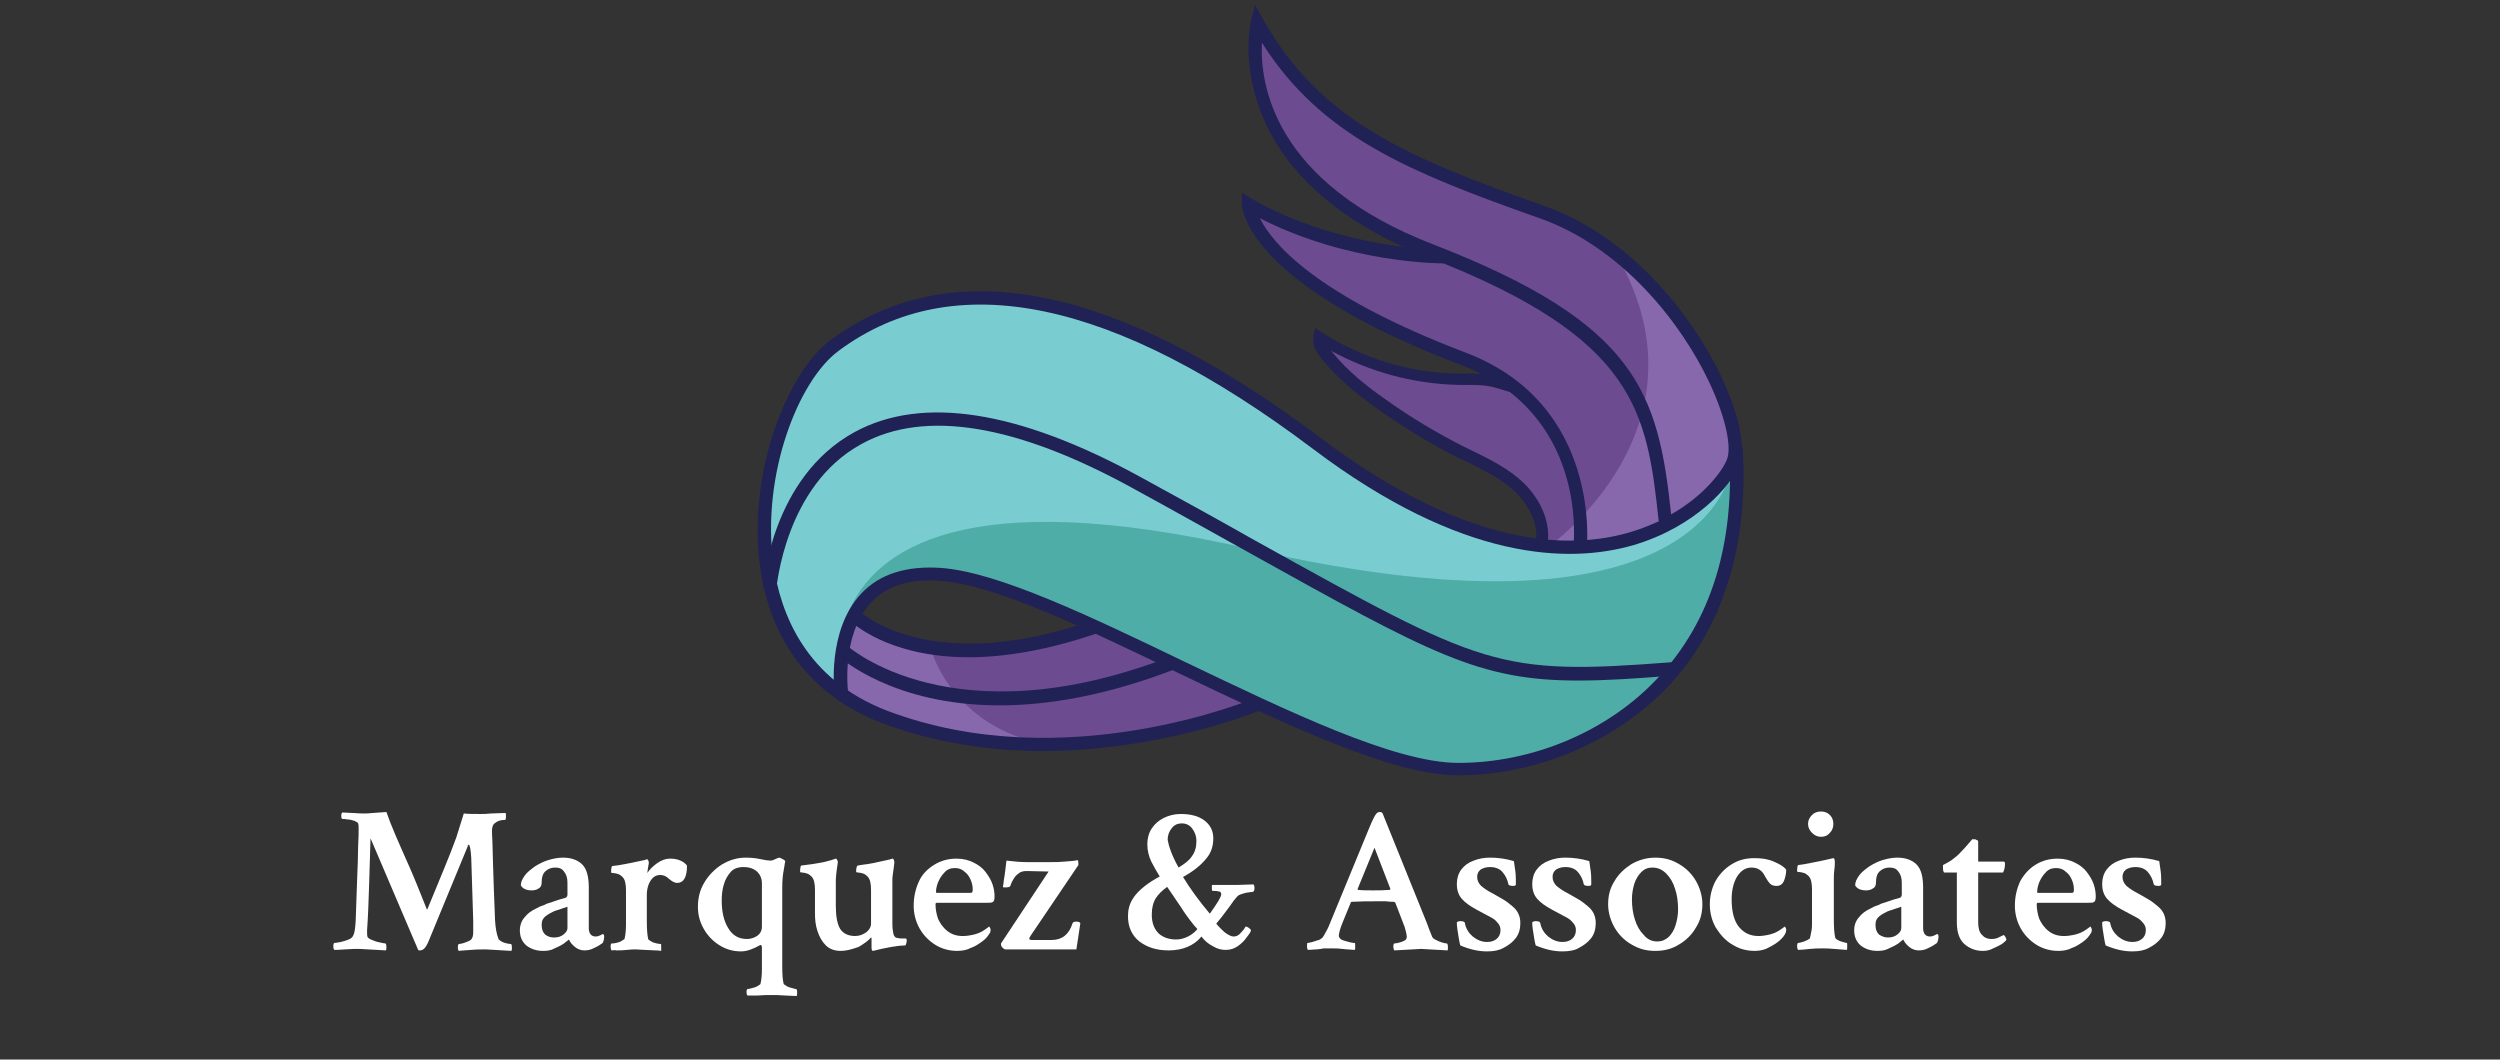 <svg xmlns="http://www.w3.org/2000/svg" xmlns:xlink="http://www.w3.org/1999/xlink" id="Layer_1" x="0px" y="0px" viewBox="0 0 504 213.6" style="enable-background:new 0 0 504 213.6;" xml:space="preserve"><rect x="0" y="0" width="504" height="213.6" fill="#333333" stroke="none"/><style type="text/css">	.st0{fill:#6C4B90;}	.st1{fill:#212153;}	.st2{fill:none;stroke:#000000;stroke-miterlimit:10;}	.st3{fill:#79CDD0;}	.st4{fill:#4FADA8;}	.st5{fill:#8868AD;}	.st6{fill:#202154;}	.st7{fill:#FFFFFF;}</style><g>	<g>		<g>			<g>				<path class="st0" d="M310.5,110.7c1.3-4.4-0.9-9.2-4.2-12.4c-3.3-3.2-7.6-5.1-11.7-7.1c-5.6-2.8-10.9-6.1-16-9.7     c-4-2.9-7.9-6-11-9.9c-0.9-1.1-1.7-2.3-1.5-3.7c8.4,5.3,18.2,8.2,28.1,8.4c2.6,0,5.3-0.1,7.8,0.7l11,3.3l10.8,28.6l-7.1,1.7     H310.5z"></path>				<path class="st1" d="M310.5,111.9h-1.6l0.5-1.5c1.3-4.3-1.3-8.7-3.9-11.2c-2.7-2.6-6.3-4.4-9.8-6.1l-1.7-0.8     c-5.6-2.8-11-6.1-16.2-9.8c-3.4-2.4-7.8-5.8-11.3-10.1c-1-1.2-2-2.8-1.7-4.6l0.3-1.7l1.5,1c8.2,5.2,17.7,8.1,27.4,8.2l1.4,0     c2.2,0,4.5,0,6.8,0.7l11.5,3.5l11.5,30.4l-8.4,2L310.5,111.9z M312,109.5h4.6l5.5-1.4L312,81.3l-10.4-3.1     c-1.9-0.6-3.9-0.6-6.1-0.6l-1.4,0c-9.1-0.2-17.9-2.6-25.8-6.9c0.1,0.1,0.1,0.1,0.2,0.2c3.3,4.1,7.5,7.3,10.8,9.6     c5,3.6,10.4,6.8,15.9,9.6l1.7,0.8c3.6,1.8,7.3,3.6,10.3,6.5C310.7,100.8,312.6,105.4,312,109.5z"></path>			</g>		</g>		<g>			<path class="st2" d="M335.8,105.9"></path>		</g>		<path class="st3" d="M349.8,89.9c3.1,47.4-31.2,65-55.9,65c-24.7,0-80.6-37.5-104.3-39.3s-20.1,24.3-20.1,24.3s-0.1,0-0.7-0.5   c-24.9-18.4-13.9-60.2-0.7-69.8c15.3-11.3,44-20.3,97.3,19.9s81,11.5,83.9,3.6L349.8,89.9z"></path>		<path class="st0" d="M169.6,139.9c0,0-0.1-12.4,2.5-16c0,0,16,14.8,48.7,2.3l32.4,15.3c0,0-16.8,8.4-38.6,8.6   S181.6,147.5,169.6,139.9z"></path>		<g>			<path class="st0" d="M318.5,110.3c0,0,1.6-23.6-15.3-33.8c-16.9-10.2-12.8-2.7-37.9-19.1c0,0-12.7-8.2-13.6-16.3    c0,0,14.4,9.7,37.4,10.5c0,0,5.7,1.1,12.9,4.9s18.5,8.5,27,22c0,0,5.8,9.7,6.7,27.4C335.8,105.9,322.1,112,318.5,110.3z"></path>		</g>		<g>			<path class="st0" d="M289.2,50.9c0,0-22.3-7.5-30.1-21.5c-7.8-14-6.2-15.9-5.7-24.2c0,0,10.4,15.1,19.4,20.5s21.2,11.8,41.7,18.5    c0,0,13.1,5.1,24.7,21.2c11.6,16,10.7,26.1,10.7,26.1s-2.6,9.3-14.1,14.4c0,0,0.7-24.7-16.1-38.6    C319.6,67.4,302.6,54.2,289.2,50.9z"></path>		</g>		<g>			<path class="st3" d="M337.3,134.9c-40.7,3.1-38.3,0.7-108-37.5s-74,21.3-74,21.3s3.5,15.7,14.3,21.3c0,0-2.9-24.2,16.9-24.3    c0,0,7.9-1.5,30.5,8.9s44.4,20.7,44.4,20.7s23,10.9,35.1,9.6s17.3-2.8,23.7-6.3c6.5-3.5,12.3-8.5,13.5-9.7    C334.8,137.7,337.3,134.9,337.3,134.9z"></path>		</g>		<g>			<path class="st0" d="M172.1,123.9c0,0,14.3,14.3,48.7,2.3l15.7,7.3c0,0-16.2,7.7-36.4,7.2c-20.2-0.5-30.2-9.7-30.2-9.7    L172.1,123.9z"></path>		</g>		<g>			<path class="st4" d="M349.4,93.1c0,0-2.7,39.3-97.7,17.5c-57.3-13.1-75.4,0.2-80.7,12.9c-3.5,8.3-1.5,16.4-1.5,16.4l0.3-8.8    l3.9-9.4l6.8-5.2l5.9-0.9l15.6,3l18.7,7.6l53.9,24.4l19.2,4.3l12,0l14.3-6.4C320.2,148.6,355.5,133.9,349.4,93.1z"></path>		</g>		<g>			<path class="st5" d="M187.5,130.4c0,0,4,16.2,23.6,19.7c0,0-14.8,1.6-34.2-6.2l-7.4-4.1l-0.2-7.5l2.7-8.4L187.5,130.4z"></path>		</g>		<g>			<path class="st5" d="M312.2,110.2c0,0,34.4-24.3,13.2-59.6c0,0,18.7,13.9,22,29.8c3.3,15.9,1.6,14.7,1.6,14.7    S330.7,113.8,312.2,110.2z"></path>		</g>		<g>			<path class="st6" d="M210.2,151.4c-10.3,0-21.4-1.5-32.3-5.6c-17.8-6.8-23.3-21-24.7-31.8c-2.5-18.7,5.5-39,14.3-45.5    c24.4-17.9,57.6-11.2,98.9,19.9c29.3,22.1,50,22.5,62.2,18.9c2.1-0.6,4-1.4,5.8-2.2C332,83,330,68.2,288,51.9    c-43-16.7-35.9-47.3-35.8-47.6L253,1l1.7,3c11.5,20.4,29.1,27.8,56.6,37.5c17.3,6.1,29.8,21.9,35.8,34.6    c3.5,7.6,4.9,14.1,3.6,17.4c-1.6,4.4-8.9,12.7-21.4,16.4c-12.8,3.7-34.4,3.4-64.6-19.4c-40.2-30.3-72.4-37-95.6-19.8    c-8.2,6-15.6,25.1-13.2,42.9c1.4,10.1,6.5,23.4,23,29.7c35.9,13.6,74-2.5,74.4-2.7l1.1,2.5C254,143.2,234.6,151.4,210.2,151.4z     M254.4,8.6c-0.4,8.2,2.2,28.2,34.6,40.7c41,15.9,45.3,29.8,47.9,54.4c6.7-3.8,10.4-8.8,11.3-11.2c0.8-2.2,0-7.7-3.6-15.4    C338.9,65,326.9,49.8,310.4,44C283.8,34.6,266.3,27.4,254.4,8.6z"></path>		</g>		<g>			<path class="st6" d="M319.9,110.5l-2.7-0.3c0.1-1.1,2.8-26.9-22.6-36.6c-43.7-16.6-44.2-31.8-44.2-32.4v-2.3l2,1.2    c17.8,10.2,38.3,10.3,38.7,10.3c0,0,0,0,0,0l0,2.7c-0.8,0-19.3,0-37.1-9.1c2.4,4.9,11,15.5,41.5,27.1    C322.9,81.5,319.9,110.2,319.9,110.5z"></path>		</g>		<g>			<path class="st6" d="M293.9,156.3c-13.3,0-35.2-10.5-56.3-20.6c-19.1-9.2-37.1-17.8-48-18.6c-6.1-0.5-10.9,1-14,4.4    c-6.2,6.6-4.6,18.2-4.6,18.4l-2.7,0.4c-0.1-0.5-1.7-13.1,5.3-20.6c3.7-4,9.2-5.7,16.2-5.2c11.5,0.9,29.7,9.6,49,18.9    c20.9,10,42.4,20.4,55.2,20.4c15.1,0,30.2-6.4,40.2-17.1c10.8-11.5,15.6-27.1,14.4-46.5l2.7-0.2c1.3,19.8-3.9,36.6-15.1,48.5    C325.5,149.6,309.8,156.3,293.9,156.3z"></path>		</g>		<g>			<path class="st6" d="M318.2,137.2c-20,0-29.6-5.3-66.6-25.9c-6.7-3.7-14.3-8-23.1-12.8c-23.6-13-42.1-16-54.8-9    c-15.5,8.4-17.1,29-17.2,29.2l-2.7-0.2c0.1-0.9,1.8-22.3,18.5-31.4c13.6-7.4,33-4.4,57.5,9c8.8,4.8,16.4,9,23.1,12.8    c46.3,25.7,49,27.3,84.2,24.6l0.2,2.7C329.8,136.8,323.6,137.2,318.2,137.2z"></path>		</g>		<g>			<path class="st6" d="M195.3,132.5c-16.5,0-23.8-7.2-24.2-7.6l1.9-1.9c0.1,0.1,14.1,13.7,47.5,2l0.9,2.6    C210.9,131.2,202.3,132.5,195.3,132.5z"></path>		</g>		<g>			<path class="st6" d="M201.5,142.2c-21.5,0-32.1-9.6-32.7-10.1l1.9-2c0.2,0.2,21.4,19.2,65.2,2.3l1,2.5    C222.9,140.3,211.1,142.2,201.5,142.2z"></path>		</g>	</g>	<g>		<g>			<path class="st7" d="M67.4,191.5c-0.1-0.1-0.2-0.3-0.2-0.7c0-0.5,0.1-0.7,0.2-0.7c0.3,0,0.7-0.1,1.3-0.2c0.5-0.1,1.1-0.3,1.6-0.5    c0.5-0.2,0.8-0.5,0.9-0.8c0.3-0.5,0.4-1.5,0.5-2.8c0.1-3.1,0.2-6,0.3-8.6c0.1-2.6,0.2-4.8,0.2-6.6c0.1-1.8,0.1-2.9,0.1-3.4    c0-0.5,0-0.9-0.1-1.2c-0.1-0.2-0.3-0.3-0.7-0.5c-0.4-0.1-0.9-0.3-1.4-0.3c-0.5-0.1-0.9-0.1-1.1-0.1c-0.1,0-0.2-0.2-0.2-0.7    c0-0.3,0.1-0.5,0.2-0.6l2.2,0.1c1,0.1,1.9,0.1,2.6,0.1l4.1-0.3c0.4,1.2,1,2.7,1.8,4.6c0.8,1.9,1.8,4.1,2.9,6.6    c1.1,2.5,2.2,5.3,3.4,8.3c0,0.1,0,0.1,0.1,0.1c0.1,0,0.1,0,0.1-0.1c1.2-2.9,2.3-5.6,3.3-8c1-2.4,1.8-4.5,2.5-6.4l1.5-4.8    c0.8,0.1,2,0.1,3.4,0.1c0.6,0,1.2,0,2.1-0.1c0.8,0,1.8-0.1,2.9-0.1c0.1,0.1,0.1,0.3,0.1,0.7c0,0.5-0.1,0.7-0.2,0.7h-0.1    c-0.8,0-1.4,0.2-2,0.7c-0.4,0.3-0.6,1-0.5,2.3c0.1,1.2,0.1,3.3,0.2,6.1c0.1,2.9,0.2,6.6,0.4,11.1c0.1,1.6,0.3,2.8,0.7,3.8    c0.1,0.2,0.3,0.3,0.6,0.5c0.3,0.2,0.7,0.3,1.1,0.4c0.4,0.1,0.7,0.1,0.8,0.1c0.1,0,0.2,0.3,0.2,0.8c0,0.2,0,0.4-0.1,0.6l-5.1-0.3    c-1,0-2,0-3,0.1c-1,0.1-1.9,0.1-2.5,0.2c-0.1-0.1-0.2-0.3-0.2-0.6c0-0.5,0.1-0.8,0.2-0.8c0.3,0,0.8-0.1,1.3-0.3    c0.6-0.2,1-0.4,1.2-0.6c0.3-0.4,0.4-0.8,0.4-1.5v-2.3l-0.4-12.7c-0.1-1.7-0.3-2.6-0.5-2.6c-0.1,0-0.2,0.1-0.2,0.3l-8,19.4    c-0.5,1.1-1,1.6-1.6,1.6c-0.1,0-0.1,0-0.2,0c-0.1,0-0.1,0-0.2-0.1L74.7,169c-0.1,3.4-0.2,6.7-0.3,9.8c-0.1,3.1-0.2,6-0.4,8.8    c0,0.6,0,1,0.1,1.3c0.1,0.2,0.4,0.4,0.9,0.6c0.5,0.2,1,0.4,1.6,0.5c0.5,0.1,0.9,0.2,1.1,0.2c0.1,0,0.2,0.3,0.2,0.8    c0,0.2,0,0.4-0.1,0.6l-5.3-0.3c-0.8,0-1.7,0-3,0.1C68.4,191.5,67.6,191.5,67.4,191.5z"></path>			<path class="st7" d="M109.5,191.7c-1.4,0-2.5-0.4-3.4-1.1c-0.9-0.8-1.3-1.8-1.3-3.1c0-0.9,0.3-1.8,0.9-2.5    c0.6-0.8,1.4-1.4,2.5-1.9c0.4-0.2,0.7-0.4,1.1-0.5c0.3-0.1,0.6-0.2,0.9-0.4c1-0.3,1.8-0.6,2.4-0.8c0.7-0.2,1.1-0.3,1.4-0.4    c0.3-0.1,0.4-0.4,0.4-0.7V178c0-1-0.2-1.7-0.7-2.3c-0.4-0.6-1-0.8-1.8-0.8c-0.8,0-1.5,0.3-2,0.8c-0.5,0.5-0.7,1.2-0.7,2.2    c0,0.6-0.2,1-0.6,1.2c-0.4,0.3-0.9,0.4-1.4,0.4c-1,0-1.8-0.3-2.2-1c0-0.7,0.3-1.3,0.8-2c0.5-0.7,1.2-1.2,2-1.8    c0.8-0.5,1.7-1,2.7-1.3c1-0.3,2-0.5,3-0.5c1.7,0,3,0.5,3.9,1.4c0.9,0.9,1.3,2.5,1.3,4.6v8.2c0,1.1,0.5,1.7,1.4,1.7    c0.4,0,0.9-0.2,1.4-0.5c0.2,0,0.3,0.2,0.3,0.5c0,0.5-0.1,0.9-0.3,1.3c-0.4,0.3-1,0.7-1.7,1c-0.7,0.4-1.4,0.5-2,0.5    c-0.6,0-1.3-0.2-1.9-0.7c-0.6-0.5-1-1-1.2-1.5c-0.2,0.2-0.4,0.3-0.5,0.4c-0.1,0.1-0.3,0.2-0.5,0.4c-0.6,0.4-1.2,0.7-1.9,1    C111.1,191.6,110.3,191.7,109.5,191.7z M111.7,189c0.8,0,1.4-0.2,1.9-0.6c0.5-0.4,0.8-0.8,0.8-1.3v-4.3l-2.7,0.9    c-0.6,0.3-1.2,0.6-1.7,1c-0.5,0.4-0.8,0.9-0.8,1.7c0,0.9,0.2,1.5,0.7,2C110.4,188.8,111,189,111.7,189z"></path>			<path class="st7" d="M123.3,191.6c-0.1-0.1-0.2-0.4-0.2-0.8c0-0.4,0.1-0.6,0.2-0.6c0.2,0,0.5,0,0.9-0.1c0.4-0.1,0.8-0.2,1.1-0.4    c0.3-0.2,0.5-0.3,0.6-0.4c0.2-0.8,0.3-1.8,0.3-3v-6.8c0-1.3-0.2-2.2-0.7-2.7c-0.3-0.3-0.6-0.5-0.9-0.6c-0.4-0.1-0.7-0.2-1-0.2    c-0.3,0-0.4-0.1-0.4-0.1c0-0.8,0.1-1.2,0.2-1.3c0.8-0.1,1.7-0.2,2.6-0.4c1-0.2,2.1-0.4,3.4-0.7c0.4-0.1,0.7-0.1,0.8-0.2    c0.1,0,0.2-0.1,0.2-0.1c0.1,0,0.2,0.1,0.3,0.3c0.1,0.2,0.1,0.3,0.1,0.5c-0.2,1.2-0.3,1.8-0.3,2c0.5-0.8,1.2-1.4,2-2    c0.9-0.6,1.7-0.9,2.6-0.9c1.5,0,2.7,0.5,3.4,1.4c0,2.4-0.7,3.5-2,3.5c-0.5,0-1-0.3-1.6-0.8c-0.6-0.6-1.2-0.8-1.8-0.8    s-1.1,0.2-1.5,0.6c-0.4,0.4-0.7,0.9-0.9,1.5c-0.2,0.6-0.3,1.2-0.3,1.9v5.2c0,1.8,0.1,3,0.3,3.8c0.1,0.1,0.3,0.2,0.6,0.4    c0.3,0.2,0.7,0.3,1.1,0.4c0.4,0.1,0.7,0.1,0.8,0.1c0.1,0,0.1,0.2,0.1,0.6c0,0.4,0,0.7,0,0.8c-0.1,0-0.5-0.1-1.2-0.1    c-0.7,0-1.3-0.1-2.1-0.1c-0.7,0-1.3-0.1-1.8-0.1c-0.4,0-1,0-1.8,0.1s-1.5,0.1-2.1,0.1C123.9,191.5,123.5,191.6,123.3,191.6z"></path>			<path class="st7" d="M150.7,200.7c-0.1-0.1-0.2-0.3-0.2-0.7c0-0.4,0.1-0.6,0.2-0.6c0.2,0,0.5-0.1,0.9-0.2    c0.4-0.1,0.8-0.2,1.1-0.4c0.3-0.2,0.5-0.3,0.6-0.4c0.2-0.8,0.3-1.8,0.3-3v-4.4c0-0.3-0.1-0.5-0.3-0.5c-1.4,0.8-2.7,1.3-3.9,1.3    c-1.6,0-3-0.4-4.3-1.2c-1.3-0.8-2.4-1.9-3.2-3.3c-0.8-1.4-1.2-2.8-1.2-4.5c0-1.8,0.4-3.4,1.3-4.9c0.9-1.5,2.1-2.7,3.5-3.6    c1.5-0.9,3.1-1.4,4.8-1.4c1.1,0,2.1,0.1,3,0.3c0.9,0.2,1.6,0.3,2,0.3c0.3,0,0.6-0.1,1-0.3c0.4-0.2,0.7-0.3,0.8-0.3    c0.1,0,0.3,0.1,0.7,0.3c0.3,0.2,0.5,0.3,0.5,0.4c0,0.1-0.1,0.7-0.3,1.8c-0.2,1-0.3,2.2-0.3,3.5v16c0,1.6,0.1,2.8,0.3,3.5    c0.1,0.1,0.3,0.2,0.6,0.4c0.3,0.2,0.7,0.3,1.1,0.4c0.4,0.1,0.7,0.2,0.8,0.2c0.1,0,0.2,0.2,0.2,0.6c0,0.4,0,0.6-0.1,0.8l-2.2-0.1    c-1.3-0.1-2.2-0.1-2.9-0.1c-0.7,0-1.6,0-2.9,0.1L150.7,200.7z M150.6,189.3c0.7,0,1.4-0.2,2-0.6c0.6-0.4,1-1,1-1.9v-8.8    c0-0.8-0.3-1.6-0.9-2.2c-0.6-0.6-1.5-1-2.8-1c-1.1,0-2,0.3-2.6,1c-0.6,0.7-1.1,1.5-1.4,2.6c-0.3,1-0.4,2.1-0.4,3.1    c0,2.3,0.4,4.1,1.3,5.6C147.7,188.6,148.9,189.3,150.6,189.3z"></path>			<path class="st7" d="M169.5,191.7c-1.3,0-2.3-0.4-3-1.1c-0.8-0.8-1.3-1.7-1.7-2.9c-0.4-1.2-0.5-2.4-0.5-3.6v-4.7    c0-1.3-0.2-2.2-0.7-2.7c-0.3-0.3-0.6-0.5-0.9-0.6c-0.4-0.1-0.7-0.2-1-0.2c-0.3,0-0.4-0.1-0.4-0.1c0-0.8,0.1-1.2,0.2-1.3    c0.7-0.1,1.4-0.2,2.3-0.3c0.8-0.1,1.6-0.3,2.3-0.4c0.7-0.2,1.2-0.3,1.5-0.4c0.2-0.1,0.4-0.1,0.6-0.2c0.2-0.1,0.3-0.1,0.3-0.1    c0.1,0,0.2,0.1,0.3,0.3c0.1,0.2,0.1,0.3,0.1,0.5c-0.3,1.9-0.4,3.1-0.4,3.7v5c0,2.2,0.3,3.7,0.9,4.7c0.6,0.9,1.6,1.4,3,1.4    c0.9,0,1.6-0.3,2.3-0.8c0.6-0.5,0.9-1.1,0.9-1.6v-6.9c0-1.3-0.2-2.2-0.7-2.7c-0.3-0.3-0.6-0.5-0.9-0.6c-0.4-0.1-0.7-0.2-1-0.2    c-0.3,0-0.4-0.1-0.4-0.1c0-0.8,0.1-1.2,0.3-1.3c0.5-0.1,1.2-0.2,2-0.3c0.8-0.1,1.6-0.3,2.5-0.5c0.8-0.2,1.6-0.3,2.2-0.5l0.3-0.1    c0.1,0,0.3,0.1,0.3,0.3c0.1,0.2,0.1,0.3,0.1,0.5c-0.1,0.9-0.2,1.7-0.3,2.3c-0.1,0.6-0.1,1-0.1,1.3v8.3c0,0.7,0,1.3,0.1,1.8    c0.1,0.5,0.1,0.9,0.3,1.1c0.1,0.2,0.3,0.4,0.7,0.4c0.3,0.1,0.7,0.1,1,0.1c0.3,0,0.5,0,0.6,0c0.1,0,0.2,0.2,0.2,0.4    c0,0.1,0,0.3-0.1,0.6c-0.1,0.3-0.1,0.4-0.3,0.4c-0.6,0-1.5,0.1-2.7,0.3c-1.2,0.2-2.5,0.5-3.7,0.8c-0.2,0-0.3-0.2-0.3-0.7v-1.8    c0-0.1,0-0.2-0.1-0.2c-0.6,0.7-1.5,1.3-2.5,1.9C171.7,191.4,170.6,191.7,169.5,191.7z"></path>			<path class="st7" d="M193,191.7c-1.6,0-3.1-0.4-4.4-1.2c-1.3-0.8-2.4-1.9-3.2-3.3c-0.8-1.4-1.2-3-1.2-4.6c0-1.9,0.4-3.5,1.1-5    s1.8-2.5,3.1-3.3c1.3-0.8,2.8-1.2,4.4-1.2c1.4,0,2.5,0.3,3.5,0.8c1,0.5,1.8,1.1,2.4,1.9c0.6,0.8,1.1,1.6,1.4,2.5s0.4,1.7,0.4,2.4    c0,0.6-0.1,1-0.3,1.1c-0.2,0.2-0.6,0.2-1.3,0.2h-10c-0.2,0-0.3,0.1-0.3,0.3c0,1,0.2,2,0.5,2.9c0.4,0.9,1,1.8,1.9,2.5    c0.9,0.7,1.9,1,3.1,1c0.7,0,1.3-0.1,1.8-0.2c0.5-0.1,0.9-0.2,1.4-0.4c0.2-0.1,0.5-0.2,0.8-0.4c0.3-0.2,0.8-0.5,1.3-0.9    c0.1,0,0.1,0.1,0.2,0.3c0.1,0.1,0.1,0.3,0.1,0.4c0,0.3-0.1,0.6-0.3,0.8c-0.3,0.5-0.7,1-1.4,1.5c-0.7,0.5-1.4,1-2.3,1.3    C195,191.5,194,191.7,193,191.7z M188.9,180h6.8c0.3,0,0.4-0.2,0.4-0.6c0-0.7-0.1-1.3-0.4-2c-0.3-0.7-0.7-1.3-1.3-1.7    c-0.5-0.5-1.2-0.7-1.9-0.7c-0.9,0-1.6,0.3-2.1,0.9c-0.6,0.6-1,1.3-1.3,2c-0.3,0.8-0.4,1.4-0.4,1.9    C188.7,179.9,188.7,180,188.9,180z"></path>			<path class="st7" d="M202.6,191.4c-0.6-0.3-0.8-0.7-0.8-1c0-0.1,0-0.1,0-0.2l9.6-14.5l-4.4-0.1c-0.6,0-1,0.1-1.4,0.3    c-0.4,0.3-0.7,0.5-1,0.9c-0.2,0.3-0.4,0.6-0.6,1c-0.2,0.4-0.3,0.7-0.3,0.8c-0.1,0.2-0.4,0.3-1,0.3c-0.3,0-0.5,0-0.5-0.1    c0-0.1,0-0.3,0.1-0.6c0-0.4,0.1-0.9,0.2-1.5c0.2-1.3,0.3-2.4,0.4-3.2c1.6,0.2,3,0.3,4,0.3h5.1c0.8,0,1.7,0,2.6-0.1    c0.9-0.1,1.8-0.1,2.7-0.3c0.1,0.2,0.1,0.5,0.1,1l-9.6,14.2c-0.2,0.3-0.3,0.5-0.3,0.6c0,0.2,0.2,0.3,0.5,0.3h4    c2.1,0,3.5-1.1,4.2-3.3c0.1-0.3,0.3-0.4,0.8-0.4c0.4,0,0.7,0.1,0.8,0.3l-0.8,5.3H202.6z"></path>			<path class="st7" d="M235.6,191.6c-2.4,0-4.3-0.6-5.9-1.8c-1.5-1.2-2.3-2.9-2.3-5.1c0-1.3,0.3-2.4,0.9-3.4c0.6-1,1.4-1.8,2.4-2.6    c1-0.8,2-1.4,3.1-2c-0.6-1-1.2-2-1.7-3c-0.5-1.1-0.8-2.2-0.8-3.5c0-1.2,0.3-2.3,0.9-3.2c0.6-0.9,1.4-1.6,2.4-2.1    c1-0.5,2.2-0.8,3.4-0.8c2,0,3.6,0.4,4.8,1.3c1.2,0.9,1.8,2.1,1.8,3.6c0,1.7-0.5,3.1-1.6,4.3c-1,1.2-2.5,2.4-4.5,3.5    c1.4,2.3,3.2,4.8,5.4,7.4c1.5-2.1,2.3-3.4,2.3-3.9c0-0.4-0.2-0.6-0.6-0.6c-0.4-0.1-0.8-0.1-1.2-0.1c-0.1-0.2-0.1-0.4-0.1-0.7    c0-0.3,0-0.5,0.1-0.5h3.8c0.3,0,0.8,0,1.5,0c0.8,0,1.8-0.1,3-0.1c0.1,0.1,0.2,0.3,0.2,0.7c0,0.5-0.1,0.7-0.3,0.8    c-0.3,0-0.8,0.1-1.5,0.2c-0.6,0.2-1.1,0.3-1.4,0.5c-0.2,0.1-0.5,0.5-1,1.1c-0.4,0.6-1,1.4-1.6,2.2c-0.6,0.8-1.2,1.6-1.9,2.4    c0.2,0.3,0.5,0.6,0.9,1c0.4,0.4,0.8,0.8,1.3,1.1c0.5,0.3,0.9,0.5,1.3,0.5c0.5,0,1-0.2,1.4-0.7c0.5-0.5,0.8-0.9,1-1.3    c0.2,0,0.5,0.1,0.7,0.3c0.3,0.2,0.4,0.4,0.4,0.5c-0.1,0.3-0.4,0.8-0.9,1.4c-0.4,0.6-1,1.2-1.7,1.7c-0.7,0.5-1.5,0.8-2.5,0.8    c-0.8,0-1.7-0.2-2.5-0.7c-0.8-0.4-1.4-0.9-1.8-1.3l-0.6-0.7C240.7,190.7,238.3,191.6,235.6,191.6z M237.1,189.4    c0.8,0,1.6-0.2,2.4-0.6c0.8-0.4,1.4-0.9,1.9-1.5c-0.4-0.4-0.9-1-1.5-1.8c-0.6-0.8-1.2-1.6-1.8-2.6c-0.6-0.9-1.2-1.7-1.7-2.5    l-1.1-1.6c-1,0.7-1.8,1.5-2.3,2.3c-0.5,0.8-0.8,1.9-0.8,3.3c0,1.7,0.5,2.9,1.4,3.8C234.5,189,235.7,189.4,237.1,189.4z     M237.6,174.9c1.3-0.8,2.2-1.5,2.7-2.3c0.6-0.8,0.9-1.8,0.9-3.1c0-0.9-0.3-1.7-0.8-2.4c-0.5-0.7-1.2-1.1-2.1-1.1    c-0.9,0-1.6,0.3-2.1,1c-0.5,0.6-0.8,1.4-0.8,2.3C235.6,170.5,236.2,172.4,237.6,174.9z"></path>			<path class="st7" d="M263.7,191.5c-0.1-0.1-0.2-0.3-0.2-0.6c0-0.5,0-0.8,0.1-0.8c0.2,0,0.5-0.1,1-0.2c0.4-0.1,0.8-0.3,1.3-0.4    c0.4-0.2,0.7-0.4,0.8-0.6c0.3-0.4,0.5-0.9,0.8-1.4c0.3-0.5,0.5-1.1,0.8-1.8L276,167c0.7-1.7,1.2-2.7,1.5-3    c0.2-0.2,0.4-0.3,0.7-0.3c0.2,0,0.4,0.1,0.5,0.2l8.8,21.8c0.2,0.5,0.4,1,0.6,1.6c0.2,0.5,0.4,1,0.6,1.5c0.1,0.3,0.4,0.5,0.8,0.7    c0.4,0.2,0.8,0.4,1.2,0.5c0.4,0.1,0.7,0.2,1,0.2c0.1,0,0.2,0.3,0.2,0.8c0,0.3,0,0.5-0.1,0.6l-5.3-0.3l-5.4,0.3    c-0.1-0.1-0.2-0.4-0.2-0.8c0-0.4,0.1-0.6,0.2-0.6c0.3,0,0.8-0.1,1.4-0.3c0.6-0.2,0.9-0.4,1-0.6c0.1-0.2,0.1-0.3,0.1-0.5    c0-0.3-0.1-0.7-0.2-1.1c-0.1-0.5-0.3-1.1-0.6-1.8l-1.5-3.9c-0.1-0.1-0.2-0.2-0.3-0.2c-0.4,0-1,0-1.6-0.1c-0.6,0-1.3,0-2,0    c-1.5,0-3.1,0-4.8,0.1c-0.2,0-0.3,0.1-0.3,0.2l-1.6,3.9c-0.3,0.7-0.5,1.3-0.6,1.7c-0.1,0.5-0.2,0.8-0.2,1c0,0.3,0.2,0.6,0.5,0.8    c0.2,0.1,0.4,0.2,0.8,0.3c0.3,0.1,0.7,0.2,1.1,0.3c0.4,0.1,0.6,0.1,0.8,0.1c0.1,0,0.1,0.2,0.1,0.6c0,0.2,0,0.4,0,0.5    c0,0.1,0,0.2-0.1,0.3c-1-0.1-1.9-0.1-2.5-0.2c-0.7-0.1-1.3-0.1-1.8-0.1c-0.6,0-1.2,0-2,0C266.1,191.4,265.1,191.4,263.7,191.5z     M276.8,179.5c1,0,2.1,0,3.4-0.1l0.1-0.2l-3.2-8.3l-3.4,8.3c0,0.1,0,0.2,0.1,0.2C274.7,179.5,275.7,179.5,276.8,179.5z"></path>			<path class="st7" d="M299.8,191.8c-1.8,0-3.5-0.4-5.4-1.2c-0.1-0.3-0.2-0.8-0.3-1.4c-0.1-0.6-0.2-1.2-0.3-1.9    c-0.1-0.6-0.1-1.1-0.1-1.4c0.2-0.1,0.4-0.2,0.6-0.2c0.6,0,0.9,0.1,1,0.3c0.2,1.2,0.8,2.1,1.6,2.8c0.9,0.7,1.8,1.1,2.9,1.1    c0.8,0,1.4-0.2,1.9-0.6c0.5-0.4,0.8-1,0.8-1.8c0-0.6-0.2-1.1-0.7-1.6c-0.4-0.5-0.9-0.8-1.3-1l-2.8-1.5c-1.3-0.7-2.3-1.4-3-2.2    c-0.7-0.8-1-1.8-1-3c0-1.1,0.3-2.1,0.9-2.9c0.6-0.8,1.4-1.4,2.5-1.8c1-0.4,2.1-0.6,3.3-0.6c1.5,0,3.1,0.2,4.8,0.7    c0.1,0.6,0.2,1.3,0.3,2.1c0.1,0.8,0.1,1.6,0.1,2.6c0,0.2-0.2,0.3-0.5,0.3c-0.6,0-0.9-0.1-1-0.3c-0.2-1-0.6-1.8-1.2-2.5    c-0.6-0.7-1.5-1-2.5-1c-0.8,0-1.4,0.2-1.9,0.5c-0.5,0.4-0.7,0.9-0.7,1.5c0,0.7,0.3,1.3,0.8,1.8c0.6,0.5,1.3,1,2.3,1.5    c0.7,0.4,1.4,0.8,2.1,1.2c0.7,0.4,1.3,0.9,1.9,1.4c1.1,0.9,1.6,2,1.6,3.4c0,1.2-0.3,2.2-0.9,3c-0.6,0.8-1.5,1.5-2.5,2    C302.2,191.6,301.1,191.8,299.8,191.8z"></path>			<path class="st7" d="M315,191.8c-1.8,0-3.5-0.4-5.4-1.2c-0.1-0.3-0.2-0.8-0.3-1.4c-0.1-0.6-0.2-1.2-0.3-1.9    c-0.1-0.6-0.1-1.1-0.1-1.4c0.2-0.1,0.4-0.2,0.6-0.2c0.6,0,0.9,0.1,1,0.3c0.2,1.2,0.8,2.1,1.6,2.8c0.9,0.7,1.8,1.1,2.9,1.1    c0.8,0,1.4-0.2,1.9-0.6c0.5-0.4,0.8-1,0.8-1.8c0-0.6-0.2-1.1-0.7-1.6c-0.4-0.5-0.9-0.8-1.3-1l-2.8-1.5c-1.3-0.7-2.3-1.4-3-2.2    c-0.7-0.8-1-1.8-1-3c0-1.1,0.3-2.1,0.9-2.9c0.6-0.8,1.4-1.4,2.5-1.8c1-0.4,2.1-0.6,3.3-0.6c1.5,0,3.1,0.2,4.8,0.7    c0.1,0.6,0.2,1.3,0.3,2.1c0.1,0.8,0.1,1.6,0.1,2.6c0,0.2-0.2,0.3-0.5,0.3c-0.6,0-0.9-0.1-1-0.3c-0.2-1-0.6-1.8-1.2-2.5    c-0.6-0.7-1.5-1-2.5-1c-0.8,0-1.4,0.2-1.9,0.5c-0.5,0.4-0.7,0.9-0.7,1.5c0,0.7,0.3,1.3,0.8,1.8c0.6,0.5,1.3,1,2.3,1.5    c0.7,0.4,1.4,0.8,2.1,1.2c0.7,0.4,1.3,0.9,1.9,1.4c1.1,0.9,1.6,2,1.6,3.4c0,1.2-0.3,2.2-0.9,3c-0.6,0.8-1.5,1.5-2.5,2    C317.5,191.6,316.3,191.8,315,191.8z"></path>			<path class="st7" d="M333.7,191.7c-1.8,0-3.3-0.4-4.8-1.3c-1.4-0.8-2.6-2-3.4-3.4c-0.8-1.4-1.3-3-1.3-4.7c0-1.8,0.4-3.3,1.3-4.7    c0.8-1.4,2-2.5,3.4-3.4c1.4-0.8,3-1.3,4.8-1.3s3.3,0.4,4.8,1.3c1.4,0.8,2.6,2,3.4,3.4c0.8,1.4,1.3,3,1.3,4.7    c0,1.7-0.4,3.3-1.3,4.7c-0.8,1.4-2,2.6-3.4,3.4C337.1,191.3,335.5,191.7,333.7,191.7z M334.1,189.8c0.9,0,1.6-0.3,2.3-0.9    c0.6-0.6,1.1-1.4,1.4-2.4c0.3-1,0.5-2,0.5-3.2c0-1.5-0.2-2.9-0.6-4.1c-0.4-1.3-1-2.3-1.8-3.1c-0.8-0.8-1.7-1.2-2.8-1.2    c-0.9,0-1.6,0.3-2.2,0.9s-1.1,1.4-1.4,2.3c-0.3,1-0.5,2-0.5,3.2c0,1.5,0.2,2.9,0.6,4.1c0.4,1.3,1,2.3,1.8,3.1    C332.1,189.4,333.1,189.8,334.1,189.8z"></path>			<path class="st7" d="M353.8,191.7c-1.7,0-3.2-0.4-4.6-1.3c-1.4-0.8-2.4-2-3.3-3.4c-0.8-1.4-1.2-3-1.2-4.7c0-1.7,0.4-3.2,1.1-4.6    c0.8-1.4,1.8-2.5,3.2-3.4c1.4-0.9,2.9-1.3,4.7-1.3c1.5,0,2.8,0.2,3.9,0.7c1.2,0.5,2,1,2.5,1.6c0,0.9-0.2,1.7-0.5,2.4    c-0.3,0.6-0.8,0.9-1.4,0.9c-0.5,0-1-0.1-1.3-0.4c-0.3-0.3-0.6-0.7-1-1.4c-0.6-1.3-1.5-1.9-2.8-1.9c-1.2,0-2.1,0.6-2.9,1.8    c-0.7,1.2-1.1,2.7-1.1,4.6c0,2.5,0.5,4.4,1.5,5.6c1,1.2,2.3,1.8,3.9,1.8c0.7,0,1.3-0.1,1.8-0.2c0.5-0.1,0.9-0.2,1.4-0.4    c0.2-0.1,0.5-0.2,0.8-0.4c0.3-0.2,0.8-0.5,1.3-0.9c0.1,0,0.1,0.1,0.2,0.3c0.1,0.1,0.1,0.3,0.1,0.4c0,0.5-0.3,1.1-1,1.8    c-0.7,0.7-1.5,1.2-2.5,1.7C356,191.4,354.9,191.7,353.8,191.7z"></path>			<path class="st7" d="M362.5,191.5c-0.1-0.1-0.2-0.4-0.2-0.8c0-0.4,0.1-0.6,0.2-0.6c0.2,0,0.5-0.1,0.9-0.2c0.4-0.1,0.7-0.3,1-0.4    c0.3-0.2,0.5-0.3,0.5-0.4c0.1-0.5,0.2-1,0.3-1.5c0.1-0.5,0.1-1.1,0.1-1.6v-6.7c0-1.3-0.2-2.2-0.7-2.7c-0.3-0.3-0.6-0.5-0.9-0.6    c-0.4-0.1-0.7-0.2-1-0.2c-0.3,0-0.4-0.1-0.4-0.1c0-0.8,0.1-1.3,0.2-1.3c0.9-0.1,1.9-0.3,2.9-0.5c1.1-0.2,2-0.4,2.9-0.6l1.3-0.3    c0.2,0,0.3,0.3,0.3,0.8c0,0.4,0,0.9-0.1,1.6c-0.1,0.7-0.1,1.4-0.1,2v7.9c0,1.8,0.1,3,0.3,3.8c0.1,0.1,0.2,0.3,0.5,0.4    c0.3,0.2,0.6,0.3,1,0.4c0.4,0.1,0.6,0.2,0.8,0.2c0.1,0,0.1,0.2,0.1,0.6c0,0.4,0,0.7-0.1,0.8c-0.9-0.1-1.7-0.1-2.6-0.2    c-0.9-0.1-1.6-0.1-2.2-0.1c-0.9,0-1.7,0-2.6,0.1C363.9,191.4,363.1,191.5,362.5,191.5z M367.1,168.7c-0.7,0-1.3-0.3-1.8-0.8    c-0.5-0.5-0.8-1.1-0.8-1.8c0-0.7,0.3-1.3,0.8-1.8c0.5-0.5,1.1-0.7,1.8-0.7c0.7,0,1.3,0.2,1.8,0.7c0.5,0.5,0.7,1.1,0.7,1.8    c0,0.7-0.2,1.3-0.7,1.8C368.4,168.5,367.8,168.7,367.1,168.7z"></path>			<path class="st7" d="M378.5,191.7c-1.4,0-2.5-0.4-3.4-1.1c-0.9-0.8-1.3-1.8-1.3-3.1c0-0.9,0.3-1.8,0.9-2.5    c0.6-0.8,1.4-1.4,2.5-1.9c0.4-0.2,0.7-0.4,1.1-0.5c0.3-0.1,0.6-0.2,0.9-0.4c1-0.3,1.8-0.6,2.4-0.8c0.7-0.2,1.1-0.3,1.4-0.4    c0.3-0.1,0.4-0.4,0.4-0.7V178c0-1-0.2-1.7-0.7-2.3c-0.4-0.6-1-0.8-1.8-0.8c-0.8,0-1.5,0.3-2,0.8c-0.5,0.5-0.7,1.2-0.7,2.2    c0,0.6-0.2,1-0.6,1.2c-0.4,0.3-0.9,0.4-1.4,0.4c-1,0-1.8-0.3-2.2-1c0-0.7,0.3-1.3,0.8-2c0.5-0.7,1.2-1.2,2-1.8    c0.8-0.5,1.7-1,2.7-1.3c1-0.3,2-0.5,3-0.5c1.7,0,3,0.5,3.9,1.4c0.9,0.9,1.3,2.5,1.3,4.6v8.2c0,1.1,0.5,1.7,1.4,1.7    c0.4,0,0.9-0.2,1.4-0.5c0.2,0,0.3,0.2,0.3,0.5c0,0.5-0.1,0.9-0.3,1.3c-0.4,0.3-1,0.7-1.7,1c-0.7,0.4-1.4,0.5-2,0.5    c-0.6,0-1.3-0.2-1.9-0.7c-0.6-0.5-1-1-1.2-1.5c-0.2,0.2-0.4,0.3-0.5,0.4c-0.1,0.1-0.3,0.2-0.5,0.4c-0.6,0.4-1.2,0.7-1.9,1    C380.1,191.6,379.3,191.7,378.5,191.7z M380.6,189c0.8,0,1.4-0.2,1.9-0.6c0.5-0.4,0.8-0.8,0.8-1.3v-4.3l-2.7,0.9    c-0.6,0.3-1.2,0.6-1.7,1c-0.5,0.4-0.8,0.9-0.8,1.7c0,0.9,0.2,1.5,0.7,2C379.4,188.8,380,189,380.6,189z"></path>			<path class="st7" d="M399.7,191.7c-1.4,0-2.7-0.5-3.7-1.4c-1-0.9-1.5-2.4-1.5-4.3v-10.1H392c-0.2,0-0.3-0.4-0.3-1.1    c0-0.2,0-0.3,0-0.4c0.6-0.3,1.1-0.6,1.6-0.9c0.5-0.4,1.1-0.8,1.6-1.3c0.8-0.8,1.7-1.8,2.7-3c0.1,0,0.3,0,0.4,0    c0.1,0,0.3,0,0.4,0.1c0.3,0.1,0.4,0.2,0.4,0.3v4.1h3c0.6,0,1.1,0,1.5,0c0.3,0,0.5,0,0.6,0c0.2,0,0.3,0.1,0.3,0.4    c0,0.7-0.1,1.3-0.4,1.8h-5v10c0,1.1,0.2,2,0.7,2.5c0.5,0.6,1.1,0.9,2,0.9c0.6,0,1.1-0.1,1.6-0.4c0.5-0.2,0.8-0.4,0.8-0.4    c0.1,0,0.2,0.1,0.4,0.4c0.1,0.3,0.2,0.5,0.2,0.5c-0.1,0.3-0.4,0.5-0.9,0.9c-0.5,0.3-1.1,0.6-1.8,0.9    C401.1,191.6,400.4,191.7,399.7,191.7z"></path>			<path class="st7" d="M415,191.7c-1.6,0-3.1-0.4-4.4-1.2c-1.3-0.8-2.4-1.9-3.2-3.3c-0.8-1.4-1.2-3-1.2-4.6c0-1.9,0.4-3.5,1.1-5    c0.8-1.4,1.8-2.5,3.1-3.3c1.3-0.8,2.8-1.2,4.4-1.2c1.4,0,2.5,0.3,3.5,0.8c1,0.5,1.8,1.1,2.4,1.9s1.1,1.6,1.4,2.5    c0.3,0.9,0.4,1.7,0.4,2.4c0,0.6-0.1,1-0.3,1.1c-0.2,0.2-0.6,0.2-1.3,0.2h-10c-0.2,0-0.3,0.1-0.3,0.3c0,1,0.2,2,0.5,2.9    c0.4,0.9,1,1.8,1.9,2.5c0.9,0.7,1.9,1,3.1,1c0.7,0,1.3-0.1,1.8-0.2c0.5-0.1,0.9-0.2,1.4-0.4c0.2-0.1,0.5-0.2,0.8-0.4    c0.3-0.2,0.8-0.5,1.3-0.9c0.1,0,0.1,0.1,0.2,0.3c0.1,0.1,0.1,0.3,0.1,0.4c0,0.3-0.1,0.6-0.3,0.8c-0.3,0.5-0.7,1-1.4,1.5    c-0.7,0.5-1.4,1-2.3,1.3C417,191.5,416,191.7,415,191.7z M410.9,180h6.8c0.3,0,0.4-0.2,0.4-0.6c0-0.7-0.1-1.3-0.4-2    c-0.3-0.7-0.7-1.3-1.3-1.7c-0.5-0.5-1.2-0.7-1.9-0.7c-0.9,0-1.6,0.3-2.1,0.9c-0.6,0.6-1,1.3-1.3,2c-0.3,0.8-0.4,1.4-0.4,1.9    C410.6,179.9,410.7,180,410.9,180z"></path>			<path class="st7" d="M429.9,191.8c-1.8,0-3.5-0.4-5.4-1.2c-0.1-0.3-0.2-0.8-0.3-1.4c-0.1-0.6-0.2-1.2-0.3-1.9    c-0.1-0.6-0.1-1.1-0.1-1.4c0.2-0.1,0.4-0.2,0.6-0.2c0.6,0,0.9,0.1,1,0.3c0.2,1.2,0.8,2.1,1.6,2.8c0.9,0.7,1.8,1.1,2.9,1.1    c0.8,0,1.4-0.2,1.9-0.6c0.5-0.4,0.8-1,0.8-1.8c0-0.6-0.2-1.1-0.7-1.6c-0.4-0.5-0.9-0.8-1.3-1l-2.8-1.5c-1.3-0.7-2.3-1.4-3-2.2    c-0.7-0.8-1-1.8-1-3c0-1.1,0.3-2.1,0.9-2.9c0.6-0.8,1.4-1.4,2.5-1.8c1-0.4,2.1-0.6,3.3-0.6c1.5,0,3.1,0.2,4.8,0.7    c0.1,0.6,0.2,1.3,0.3,2.1c0.1,0.8,0.1,1.6,0.1,2.6c0,0.2-0.2,0.3-0.5,0.3c-0.6,0-0.9-0.1-1-0.3c-0.2-1-0.6-1.8-1.2-2.5    c-0.6-0.7-1.5-1-2.5-1c-0.8,0-1.4,0.2-1.9,0.5c-0.5,0.4-0.7,0.9-0.7,1.5c0,0.7,0.3,1.3,0.8,1.8c0.6,0.5,1.3,1,2.3,1.5    c0.7,0.4,1.4,0.8,2.1,1.2c0.7,0.4,1.3,0.9,1.9,1.4c1.1,0.9,1.6,2,1.6,3.4c0,1.2-0.3,2.2-0.9,3c-0.6,0.8-1.5,1.5-2.5,2    C432.3,191.6,431.2,191.8,429.9,191.8z"></path>		</g>	</g></g></svg>